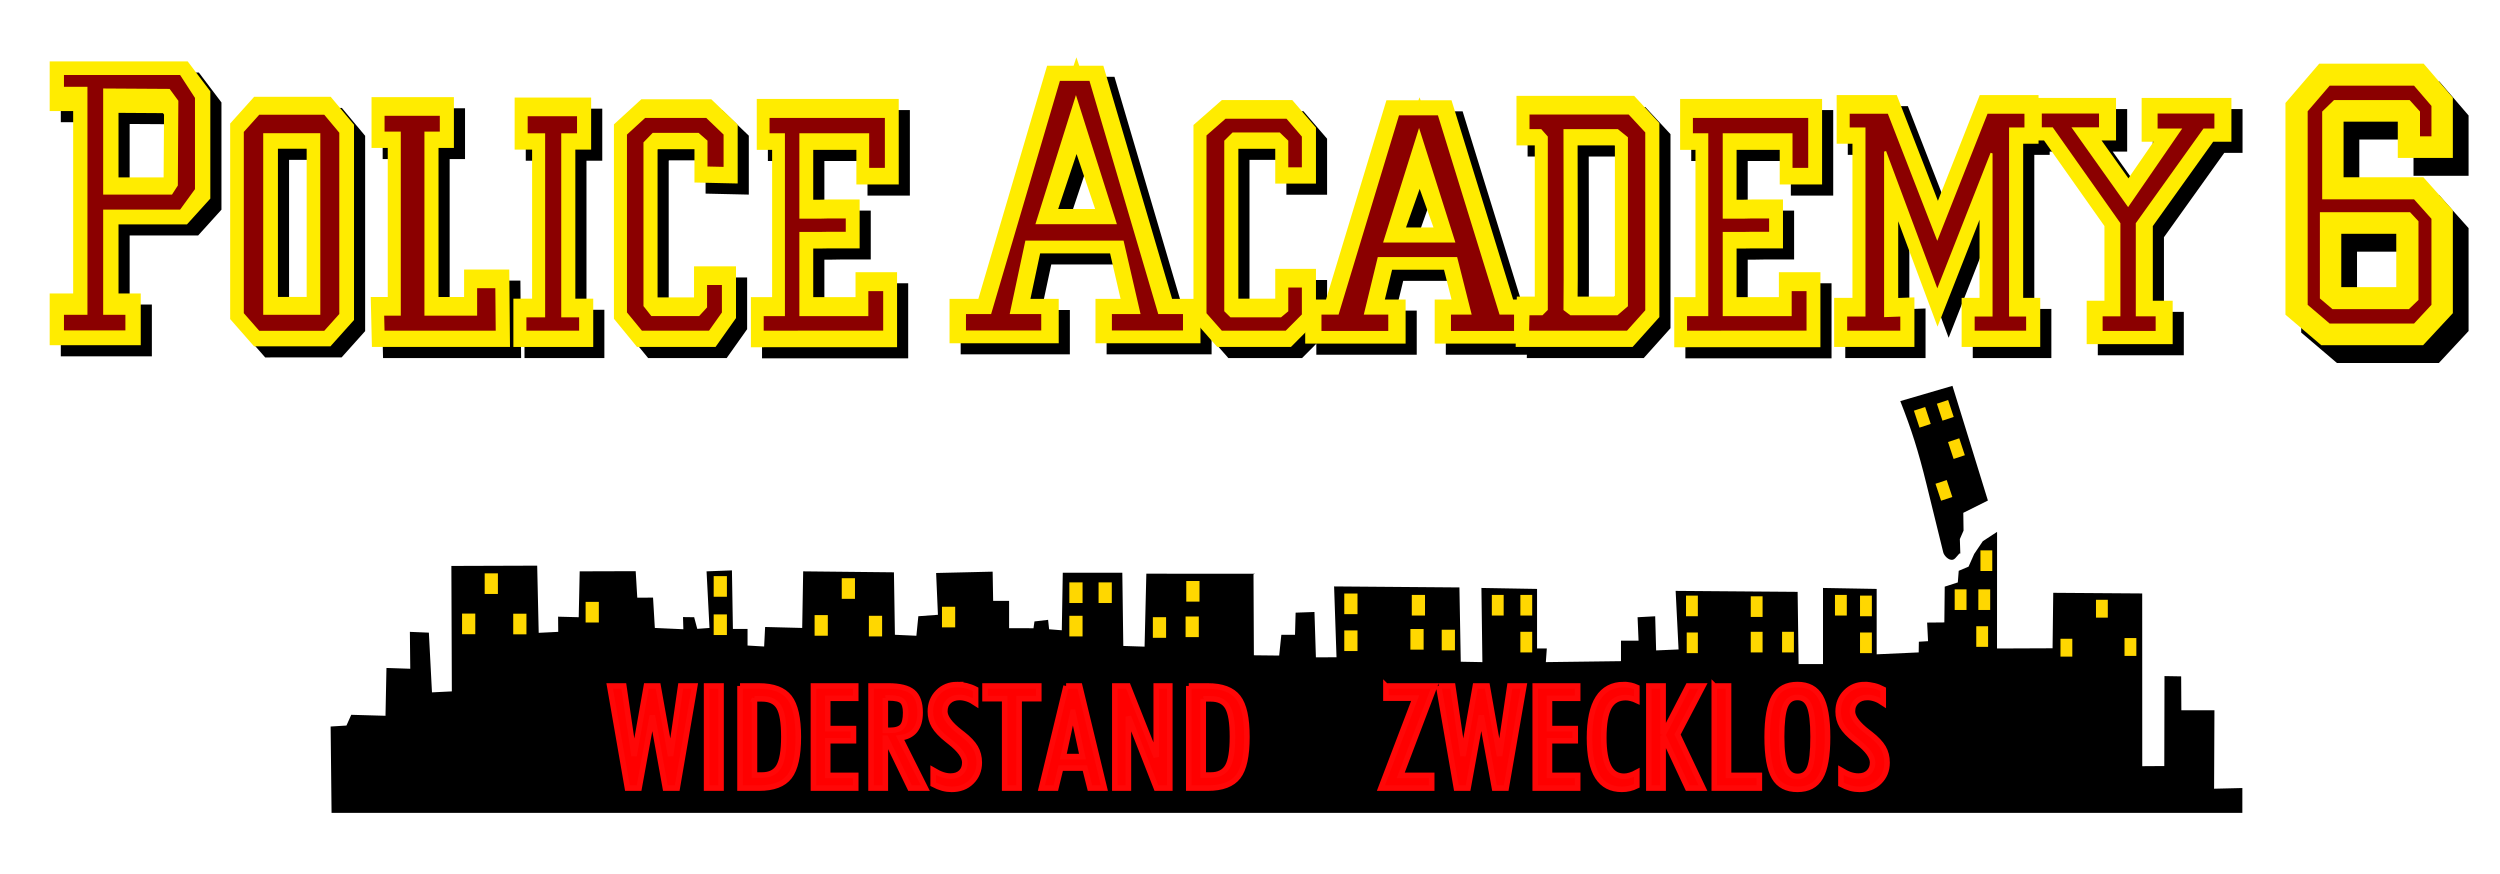 <?xml version="1.0" encoding="UTF-8" standalone="no"?>
<!-- Created with Inkscape (http://www.inkscape.org/) -->

<svg
   xmlns:dc="http://purl.org/dc/elements/1.1/"
   xmlns:cc="http://creativecommons.org/ns#"
   xmlns:rdf="http://www.w3.org/1999/02/22-rdf-syntax-ns#"
   xmlns:svg="http://www.w3.org/2000/svg"
   xmlns="http://www.w3.org/2000/svg"
   version="1.1"
   width="286"
   height="100"
   id="svg9420">
  <defs
     id="defs9422">
    <path
       d="m 59.057,227.93 c 48.429,15.644 103.401,26.657 196.339,-8.572 l 11.036,21.407 C 195.534,279.606 102.616,276.762 50.722,253.438 z"
       id="rect3144-3"
       style="fill:#1b0b87;fill-opacity:1;fill-rule:nonzero;stroke:#000000;stroke-width:1;stroke-opacity:1" />
    <path
       d="m 59.057,227.93 c 48.429,15.644 103.401,26.657 196.339,-8.572 l 11.036,21.407 C 195.534,279.606 102.616,276.762 50.722,253.438 z"
       id="rect3144"
       style="fill:#1b0b87;fill-opacity:1;fill-rule:nonzero;stroke:#000000;stroke-width:1;stroke-opacity:1" />
  </defs>
  <g
     transform="translate(-0.5,-8)"
     id="g9281">
    <g
       transform="matrix(0.499,0,0,0.499,51.829,12.087)"
       id="text5797-3-6"
       style="fill:#ffec00;fill-opacity:1;stroke:#000000;stroke-width:10;stroke-miterlimit:4;stroke-opacity:1;stroke-dasharray:none">
      <path
         d="m 458.08,27.117 -2.625,0 0,-5.686 -2.369,-2.629 -17.352,0 -2.705,2.629 0,20.116 21.058,0 3.993,4.471 0,19.722 -3.993,4.295 -19.34,0 -5.044,-4.295 0,-44.375 5.044,-5.873 19.34,0 3.993,4.646 z m -25.577,37.154 2.881,2.454 17.528,0 2.193,-2.103 0,-18.049 -1.928,-2.067 -20.674,0 z"
         id="path5802-7-8"
         style="fill:#ffec00;fill-opacity:1;stroke:#000000;stroke-width:10;stroke-miterlimit:4;stroke-opacity:1;stroke-dasharray:none" />
    </g>
    <g
       transform="matrix(0.271,0,0,0.271,-4.411,-20.697)"
       id="g4148-2"
       style="fill:#000000;fill-opacity:1;stroke:#000000;stroke-width:12;stroke-miterlimit:4;stroke-opacity:1;stroke-dasharray:none">
      <g
         transform="matrix(0.962,0,0,1.039,-0.187,1.584)"
         id="text2995-2-8"
         style="fill:#000000;fill-opacity:1;stroke:#000000;stroke-width:12;stroke-miterlimit:4;stroke-opacity:1;stroke-dasharray:none">
        <path
           d="m 51.716,239.166 0,-9.037 10.302,0 0,-86.084 -10.302,0 0,-8.184 51.724,0 6.767,8.29 0,38.994 -6.767,6.928 -33.515,0 0,40.057 9.75,0 0,9.037 z m 18.209,-56.172 29.433,0 2.331,-3.347 0.22,-30.259 -3.562,-4.493 -28.423,-0.17 z"
           id="path3156-7-4"
           style="fill:#000000;fill-opacity:1;stroke:#000000;stroke-width:12;stroke-miterlimit:4;stroke-opacity:1;stroke-dasharray:none" />
      </g>
      <g
         transform="matrix(0.921,0,0,1.086,-0.187,-1.22)"
         id="text2995-8-9-1"
         style="fill:#000000;fill-opacity:1;stroke:#000000;stroke-width:12;stroke-miterlimit:4;stroke-opacity:1;stroke-dasharray:none">
        <path
           d="m 143.854,231.568 -7.38,-7.135 0,-70.879 7.38,-6.972 30.199,0 7.188,7.298 0,70.879 -7.188,6.809 z m 2.517,-7.209 25.166,0 0,-69.592 -25.166,0 z"
           id="path3159-7-0"
           style="fill:#000000;fill-opacity:1;stroke:#000000;stroke-width:12;stroke-miterlimit:4;stroke-opacity:1;stroke-dasharray:none" />
      </g>
      <g
         transform="matrix(0.881,0,0,1.136,-0.187,-1.113)"
         id="text2995-1-8-6"
         style="fill:#000000;fill-opacity:1;stroke:#000000;stroke-width:12;stroke-miterlimit:4;stroke-opacity:1;stroke-dasharray:none">
        <path
           d="m 210.142,221.255 -0.201,-6.567 7.97,0 0,-67.39 -7.769,0 0,-6.878 27.463,0 0,6.878 -7.368,0 0,67.39 24.251,0 0,-10.21 9.716,0 0.201,16.777 z"
           id="path3162-4-8"
           style="fill:#000000;fill-opacity:1;stroke:#000000;stroke-width:12;stroke-miterlimit:4;stroke-opacity:1;stroke-dasharray:none" />
      </g>
      <g
         transform="matrix(0.881,0,0,1.136,-0.187,-1.205)"
         id="text2995-1-4-7-3"
         style="fill:#000000;fill-opacity:1;stroke:#000000;stroke-width:12;stroke-miterlimit:4;stroke-opacity:1;stroke-dasharray:none">
        <path
           d="m 278.105,221.335 0,-5.944 8.974,0 0,-67.39 -8.371,0 0,-7.345 24.652,0 0,7.345 -7.568,0 0,67.39 8.572,0 0,5.944 z"
           id="path3165-1-9"
           style="fill:#000000;fill-opacity:1;stroke:#000000;stroke-width:12;stroke-miterlimit:4;stroke-opacity:1;stroke-dasharray:none" />
      </g>
      <g
         transform="matrix(0.866,0,0,1.155,-0.187,-1.204)"
         id="text2995-1-4-3-4-2"
         style="fill:#000000;fill-opacity:1;stroke:#000000;stroke-width:12;stroke-miterlimit:4;stroke-opacity:1;stroke-dasharray:none">
        <path
           d="m 398.599,217.694 0,-6.306 10.348,0 0,-65.822 -7.49,0 0,-6.612 57.209,0 0,19.257 -8.653,0 0,-12.645 -33.024,0 0,30.217 9.062,0 4.695,-0.091 8.857,0 0,5.875 -8.857,0 -4.695,0.062 -9.062,0 0,29.758 32.615,0 0,-9.124 8.245,0 0,15.429 z"
           id="path3171-25-2"
           style="fill:#000000;fill-opacity:1;stroke:#000000;stroke-width:12;stroke-miterlimit:4;stroke-opacity:1;stroke-dasharray:none" />
      </g>
      <g
         transform="matrix(0.881,0,0,1.136,-0.187,-1.204)"
         id="text2995-1-4-9-0-9"
         style="fill:#000000;fill-opacity:1;stroke:#000000;stroke-width:12;stroke-miterlimit:4;stroke-opacity:1;stroke-dasharray:none">
        <path
           d="m 333.737,221.334 -7.452,-7.059 0,-66.561 9.058,-6.436 29.583,0 8.656,6.436 0,12.768 -8.712,-0.156 0,-9.836 -3.903,-2.646 -21.682,0 -4.087,3.269 0,60.385 3.484,3.424 22.485,0 3.501,-2.958 0,-8.59 8.11,0 0,10.9 -6.448,7.059 z"
           id="path3168-7-4"
           style="fill:#000000;fill-opacity:1;stroke:#000000;stroke-width:12;stroke-miterlimit:4;stroke-opacity:1;stroke-dasharray:none" />
      </g>
      <g
         transform="matrix(1.101,0,0,0.908,-0.187,-1.202)"
         id="text2995-1-4-6-5-0"
         style="fill:#000000;fill-opacity:1;stroke:#000000;stroke-width:12;stroke-miterlimit:4;stroke-opacity:1;stroke-dasharray:none">
        <path
           d="m 390.969,276.69 0,-8.63 9.754,0 26.371,-108.403 12.12,0 26.371,108.403 9.593,0 0,8.63 -28.256,0 0,-8.63 10.878,0 -6.322,-33.148 -36.81,0 -5.841,33.148 12.002,0 0,8.63 z m 42.667,-104.443 -14.893,54.037 29.946,0 z"
           id="path3174-4-0"
           style="fill:#000000;fill-opacity:1;stroke:#000000;stroke-width:12;stroke-miterlimit:4;stroke-opacity:1;stroke-dasharray:none" />
      </g>
      <g
         transform="matrix(1.071,0,0,0.934,-0.187,-3.86)"
         id="text2995-1-4-95-5-7"
         style="fill:#000000;fill-opacity:1;stroke:#000000;stroke-width:12;stroke-miterlimit:4;stroke-opacity:1;stroke-dasharray:none">
        <path
           d="m 825.979,180.031 0,-7.23 23.55,0 0,7.23 -10.467,0 21.43,34.62 20.44,-34.052 -9.312,0 0,-7.798 23.385,0 0,7.798 -4.526,0 -26.451,42.406 0,41.459 7.827,0 0,7.609 -21.899,0 0,-7.609 7.002,0 0,-41.459 -26.451,-42.974 z"
           id="path3183-1-0"
           style="fill:#000000;fill-opacity:1;stroke:#000000;stroke-width:12;stroke-miterlimit:4;stroke-opacity:1;stroke-dasharray:none" />
      </g>
      <g
         transform="matrix(0.881,0,0,1.136,-0.187,-1.382)"
         id="text2995-1-4-69-6-4"
         style="fill:#000000;fill-opacity:1;stroke:#000000;stroke-width:12;stroke-miterlimit:4;stroke-opacity:1;stroke-dasharray:none">
        <path
           d="m 611.625,221.491 -7.652,-6.748 0,-66.561 9.459,-6.436 29.583,0 7.653,6.903 0,12.145 -7.508,0 0,-10.147 -3.737,-2.802 -22.284,0 -3.649,2.802 0,62.876 2.646,2.024 23.89,0 3.135,-2.024 0,-9.057 7.508,0 0,10.744 -8.054,6.281 z"
           id="path3177-8-9"
           style="fill:#000000;fill-opacity:1;stroke:#000000;stroke-width:12;stroke-miterlimit:4;stroke-opacity:1;stroke-dasharray:none" />
      </g>
      <g
         transform="matrix(0.881,0,0,1.136,-0.187,-3.15)"
         id="text2995-1-4-69-7-5-9"
         style="fill:#000000;fill-opacity:1;stroke:#000000;stroke-width:12;stroke-miterlimit:4;stroke-opacity:1;stroke-dasharray:none">
        <path
           d="m 758.545,223.048 0.201,-6.722 6.553,0 2.22,-1.712 0,-63.965 -2.822,-2.491 -5.95,0 0,-6.411 48.216,0 8.255,6.903 0,66.561 -9.058,7.837 z m 17.485,-8.435 2.92,1.712 22.284,0 4.668,-3.113 0,-62.253 -4.467,-2.802 -25.405,0 c 0,0 0.201,64.588 0,66.456 z"
           id="path3180-4-0"
           style="fill:#000000;fill-opacity:1;stroke:#000000;stroke-width:12;stroke-miterlimit:4;stroke-opacity:1;stroke-dasharray:none" />
      </g>
      <g
         transform="matrix(0.881,0,0,1.136,-0.187,-3.856)"
         id="text2995-1-4-69-8-6-2"
         style="fill:#000000;fill-opacity:1;stroke:#000000;stroke-width:12;stroke-miterlimit:4;stroke-opacity:1;stroke-dasharray:none">
        <path
           d="m 910.962,223.67 0,-6.255 8.773,0 0,-69.258 -7.568,0 0,-6.1 19.091,0 23.377,46.62 23.779,-46.62 18.489,0 0,6.1 -7.368,0 0,69.258 8.171,0 0,6.255 -25.656,0 0,-6.255 8.572,0 0,-60.121 -25.987,51.278 -24.984,-51.938 0,61.002 7.769,-0.22 0,6.255 z"
           id="path3186-9-9"
           style="fill:#000000;fill-opacity:1;stroke:#000000;stroke-width:12;stroke-miterlimit:4;stroke-opacity:1;stroke-dasharray:none" />
      </g>
      <g
         transform="matrix(0.866,0,0,1.155,389.595,-1.204)"
         id="text2995-1-4-3-9-3-4"
         style="fill:#000000;fill-opacity:1;stroke:#000000;stroke-width:12;stroke-miterlimit:4;stroke-opacity:1;stroke-dasharray:none">
        <path
           d="m 398.599,217.694 0,-6.306 10.348,0 0,-65.822 -7.49,0 0,-6.612 57.209,0 0,19.257 -8.653,0 0,-12.645 -33.024,0 0,30.217 9.062,0 4.695,-0.091 8.857,0 0,5.875 -8.857,0 -4.695,0.062 -9.062,0 0,29.758 32.615,0 0,-9.124 8.245,0 0,15.429 z"
           id="path3171-2-6-2"
           style="fill:#000000;fill-opacity:1;stroke:#000000;stroke-width:12;stroke-miterlimit:4;stroke-opacity:1;stroke-dasharray:none" />
      </g>
      <g
         transform="matrix(0.977,0,0,0.806,198.424,29.669)"
         id="text2995-1-4-6-9-3-4"
         style="fill:#000000;fill-opacity:1;stroke:#000000;stroke-width:13.527;stroke-miterlimit:4;stroke-opacity:1;stroke-dasharray:none">
        <path
           d="m 390.969,273.588 0,-9.56 7.506,0 26.115,-104.37 17.581,0 26.627,104.37 6.381,0 0,9.56 -28.256,0 0,-9.56 8.83,0 -6.066,-29.115 -33.481,0 -5.841,29.115 10.466,0 0,9.56 z m 42.667,-98.264 -14.893,50.959 29.946,0 z"
           id="path3174-6-5-9"
           style="fill:#000000;fill-opacity:1;stroke:#000000;stroke-width:13.527;stroke-miterlimit:4;stroke-opacity:1;stroke-dasharray:none" />
      </g>
    </g>
    <g
       transform="matrix(0.271,0,0,0.271,-5.684,-21.968)"
       id="g4148"
       style="fill:#ffec00;fill-opacity:1;stroke:#ffec00;stroke-width:12;stroke-miterlimit:4;stroke-opacity:1;stroke-dasharray:none">
      <g
         transform="matrix(0.962,0,0,1.039,-0.187,1.584)"
         id="text2995-2"
         style="fill:#ffec00;fill-opacity:1;stroke:#ffec00;stroke-width:12;stroke-miterlimit:4;stroke-opacity:1;stroke-dasharray:none">
        <path
           d="m 51.716,239.166 0,-9.037 10.302,0 0,-86.084 -10.302,0 0,-8.184 51.724,0 6.767,8.29 0,38.994 -6.767,6.928 -33.515,0 0,40.057 9.75,0 0,9.037 z m 18.209,-56.172 29.433,0 2.331,-3.347 0.22,-30.259 -3.562,-4.493 -28.423,-0.17 z"
           id="path3156-7"
           style="fill:#ffec00;fill-opacity:1;stroke:#ffec00;stroke-width:12;stroke-miterlimit:4;stroke-opacity:1;stroke-dasharray:none" />
      </g>
      <g
         transform="matrix(0.921,0,0,1.086,-0.187,-1.22)"
         id="text2995-8-9"
         style="fill:#ffec00;fill-opacity:1;stroke:#ffec00;stroke-width:12;stroke-miterlimit:4;stroke-opacity:1;stroke-dasharray:none">
        <path
           d="m 143.854,231.568 -7.38,-7.135 0,-70.879 7.38,-6.972 30.199,0 7.188,7.298 0,70.879 -7.188,6.809 z m 2.517,-7.209 25.166,0 0,-69.592 -25.166,0 z"
           id="path3159-7"
           style="fill:#ffec00;fill-opacity:1;stroke:#ffec00;stroke-width:12;stroke-miterlimit:4;stroke-opacity:1;stroke-dasharray:none" />
      </g>
      <g
         transform="matrix(0.881,0,0,1.136,-0.187,-1.113)"
         id="text2995-1-8"
         style="fill:#ffec00;fill-opacity:1;stroke:#ffec00;stroke-width:12;stroke-miterlimit:4;stroke-opacity:1;stroke-dasharray:none">
        <path
           d="m 210.142,221.255 -0.201,-6.567 7.97,0 0,-67.39 -7.769,0 0,-6.878 27.463,0 0,6.878 -7.368,0 0,67.39 24.251,0 0,-10.21 9.716,0 0.201,16.777 z"
           id="path3162-4"
           style="fill:#ffec00;fill-opacity:1;stroke:#ffec00;stroke-width:12;stroke-miterlimit:4;stroke-opacity:1;stroke-dasharray:none" />
      </g>
      <g
         transform="matrix(0.881,0,0,1.136,-0.187,-1.205)"
         id="text2995-1-4-7"
         style="fill:#ffec00;fill-opacity:1;stroke:#ffec00;stroke-width:12;stroke-miterlimit:4;stroke-opacity:1;stroke-dasharray:none">
        <path
           d="m 278.105,221.335 0,-5.944 8.974,0 0,-67.39 -8.371,0 0,-7.345 24.652,0 0,7.345 -7.568,0 0,67.39 8.572,0 0,5.944 z"
           id="path3165-1"
           style="fill:#ffec00;fill-opacity:1;stroke:#ffec00;stroke-width:12;stroke-miterlimit:4;stroke-opacity:1;stroke-dasharray:none" />
      </g>
      <g
         transform="matrix(0.866,0,0,1.155,-0.187,-1.204)"
         id="text2995-1-4-3-4"
         style="fill:#ffec00;fill-opacity:1;stroke:#ffec00;stroke-width:12;stroke-miterlimit:4;stroke-opacity:1;stroke-dasharray:none">
        <path
           d="m 398.599,217.694 0,-6.306 10.348,0 0,-65.822 -7.49,0 0,-6.612 57.209,0 0,19.257 -8.653,0 0,-12.645 -33.024,0 0,30.217 9.062,0 4.695,-0.091 8.857,0 0,5.875 -8.857,0 -4.695,0.062 -9.062,0 0,29.758 32.615,0 0,-9.124 8.245,0 0,15.429 z"
           id="path3171-25"
           style="fill:#ffec00;fill-opacity:1;stroke:#ffec00;stroke-width:12;stroke-miterlimit:4;stroke-opacity:1;stroke-dasharray:none" />
      </g>
      <g
         transform="matrix(0.881,0,0,1.136,-0.187,-1.204)"
         id="text2995-1-4-9-0"
         style="fill:#ffec00;fill-opacity:1;stroke:#ffec00;stroke-width:12;stroke-miterlimit:4;stroke-opacity:1;stroke-dasharray:none">
        <path
           d="m 333.737,221.334 -7.452,-7.059 0,-66.561 9.058,-6.436 29.583,0 8.656,6.436 0,12.768 -8.712,-0.156 0,-9.836 -3.903,-2.646 -21.682,0 -4.087,3.269 0,60.385 3.484,3.424 22.485,0 3.501,-2.958 0,-8.59 8.11,0 0,10.9 -6.448,7.059 z"
           id="path3168-7"
           style="fill:#ffec00;fill-opacity:1;stroke:#ffec00;stroke-width:12;stroke-miterlimit:4;stroke-opacity:1;stroke-dasharray:none" />
      </g>
      <g
         transform="matrix(1.101,0,0,0.908,-0.187,-1.202)"
         id="text2995-1-4-6-5"
         style="fill:#ffec00;fill-opacity:1;stroke:#ffec00;stroke-width:12;stroke-miterlimit:4;stroke-opacity:1;stroke-dasharray:none">
        <path
           d="m 390.969,276.69 0,-8.63 9.754,0 26.371,-108.403 12.12,0 26.371,108.403 9.593,0 0,8.63 -28.256,0 0,-8.63 10.878,0 -6.322,-33.148 -36.81,0 -5.841,33.148 12.002,0 0,8.63 z m 42.667,-104.443 -14.893,54.037 29.946,0 z"
           id="path3174-4"
           style="fill:#ffec00;fill-opacity:1;stroke:#ffec00;stroke-width:12;stroke-miterlimit:4;stroke-opacity:1;stroke-dasharray:none" />
      </g>
      <g
         transform="matrix(1.071,0,0,0.934,-0.187,-3.86)"
         id="text2995-1-4-95-5"
         style="fill:#ffec00;fill-opacity:1;stroke:#ffec00;stroke-width:12;stroke-miterlimit:4;stroke-opacity:1;stroke-dasharray:none">
        <path
           d="m 825.979,180.031 0,-7.23 23.55,0 0,7.23 -10.467,0 21.43,34.62 20.44,-34.052 -9.312,0 0,-7.798 23.385,0 0,7.798 -4.526,0 -26.451,42.406 0,41.459 7.827,0 0,7.609 -21.899,0 0,-7.609 7.002,0 0,-41.459 -26.451,-42.974 z"
           id="path3183-1"
           style="fill:#ffec00;fill-opacity:1;stroke:#ffec00;stroke-width:12;stroke-miterlimit:4;stroke-opacity:1;stroke-dasharray:none" />
      </g>
      <g
         transform="matrix(0.881,0,0,1.136,-0.187,-1.382)"
         id="text2995-1-4-69-6"
         style="fill:#ffec00;fill-opacity:1;stroke:#ffec00;stroke-width:12;stroke-miterlimit:4;stroke-opacity:1;stroke-dasharray:none">
        <path
           d="m 611.625,221.491 -7.652,-6.748 0,-66.561 9.459,-6.436 29.583,0 7.653,6.903 0,12.145 -7.508,0 0,-10.147 -3.737,-2.802 -22.284,0 -3.649,2.802 0,62.876 2.646,2.024 23.89,0 3.135,-2.024 0,-9.057 7.508,0 0,10.744 -8.054,6.281 z"
           id="path3177-8"
           style="fill:#ffec00;fill-opacity:1;stroke:#ffec00;stroke-width:12;stroke-miterlimit:4;stroke-opacity:1;stroke-dasharray:none" />
      </g>
      <g
         transform="matrix(0.881,0,0,1.136,-0.187,-3.15)"
         id="text2995-1-4-69-7-5"
         style="fill:#ffec00;fill-opacity:1;stroke:#ffec00;stroke-width:12;stroke-miterlimit:4;stroke-opacity:1;stroke-dasharray:none">
        <path
           d="m 758.545,223.048 0.201,-6.722 6.553,0 2.22,-1.712 0,-63.965 -2.822,-2.491 -5.95,0 0,-6.411 48.216,0 8.255,6.903 0,66.561 -9.058,7.837 z m 17.485,-8.435 2.92,1.712 22.284,0 4.668,-3.113 0,-62.253 -4.467,-2.802 -25.405,0 c 0,0 0.201,64.588 0,66.456 z"
           id="path3180-4"
           style="fill:#ffec00;fill-opacity:1;stroke:#ffec00;stroke-width:12;stroke-miterlimit:4;stroke-opacity:1;stroke-dasharray:none" />
      </g>
      <g
         transform="matrix(0.881,0,0,1.136,-0.187,-3.856)"
         id="text2995-1-4-69-8-6"
         style="fill:#ffec00;fill-opacity:1;stroke:#ffec00;stroke-width:12;stroke-miterlimit:4;stroke-opacity:1;stroke-dasharray:none">
        <path
           d="m 910.962,223.67 0,-6.255 8.773,0 0,-69.258 -7.568,0 0,-6.1 19.091,0 23.377,46.62 23.779,-46.62 18.489,0 0,6.1 -7.368,0 0,69.258 8.171,0 0,6.255 -25.656,0 0,-6.255 8.572,0 0,-60.121 -25.987,51.278 -24.984,-51.938 0,61.002 7.769,-0.22 0,6.255 z"
           id="path3186-9"
           style="fill:#ffec00;fill-opacity:1;stroke:#ffec00;stroke-width:12;stroke-miterlimit:4;stroke-opacity:1;stroke-dasharray:none" />
      </g>
      <g
         transform="matrix(0.866,0,0,1.155,389.595,-1.204)"
         id="text2995-1-4-3-9-3"
         style="fill:#ffec00;fill-opacity:1;stroke:#ffec00;stroke-width:12;stroke-miterlimit:4;stroke-opacity:1;stroke-dasharray:none">
        <path
           d="m 398.599,217.694 0,-6.306 10.348,0 0,-65.822 -7.49,0 0,-6.612 57.209,0 0,19.257 -8.653,0 0,-12.645 -33.024,0 0,30.217 9.062,0 4.695,-0.091 8.857,0 0,5.875 -8.857,0 -4.695,0.062 -9.062,0 0,29.758 32.615,0 0,-9.124 8.245,0 0,15.429 z"
           id="path3171-2-6"
           style="fill:#ffec00;fill-opacity:1;stroke:#ffec00;stroke-width:12;stroke-miterlimit:4;stroke-opacity:1;stroke-dasharray:none" />
      </g>
      <g
         transform="matrix(0.977,0,0,0.806,198.424,29.669)"
         id="text2995-1-4-6-9-3"
         style="fill:#ffec00;fill-opacity:1;stroke:#ffec00;stroke-width:13.527;stroke-miterlimit:4;stroke-opacity:1;stroke-dasharray:none">
        <path
           d="m 390.969,273.588 0,-9.56 7.506,0 26.115,-104.37 17.581,0 26.627,104.37 6.381,0 0,9.56 -28.256,0 0,-9.56 8.83,0 -6.066,-29.115 -33.481,0 -5.841,29.115 10.466,0 0,9.56 z m 42.667,-98.264 -14.893,50.959 29.946,0 z"
           id="path3174-6-5"
           style="fill:#ffec00;fill-opacity:1;stroke:#ffec00;stroke-width:13.527;stroke-miterlimit:4;stroke-opacity:1;stroke-dasharray:none" />
      </g>
    </g>
    <g
       transform="matrix(0.271,0,0,0.271,-5.796,-22.878)"
       id="g3230"
       style="fill:#8b0000;fill-opacity:1;stroke:#ffec00;stroke-opacity:1">
      <g
         transform="matrix(0.962,0,0,1.039,0,5.444)"
         id="text2995"
         style="fill:#8b0000;fill-opacity:1;stroke:#ffec00;stroke-opacity:1">
        <path
           d="m 51.716,239.166 0,-7.336 10.302,0 0,-91.633 -10.302,0 0,-5.803 51.724,0 6.767,9.65 0,37.399 -6.767,8.628 -33.515,0 0,41.758 9.75,0 0,7.336 z m 18.209,-56.172 29.433,0 2.331,-3.347 0.22,-34.107 -3.562,-4.493 -28.423,-0.17 z"
           id="path3156"
           style="fill:#8b0000;fill-opacity:1;stroke:#ffec00;stroke-opacity:1" />
      </g>
      <g
         transform="matrix(0.921,0,0,1.086,0,2.639)"
         id="text2995-8"
         style="fill:#8b0000;fill-opacity:1;stroke:#ffec00;stroke-opacity:1">
        <path
           d="m 143.854,231.568 -7.38,-7.135 0,-70.879 7.38,-6.972 30.199,0 7.188,7.298 0,70.879 -7.188,6.809 z m 2.517,-7.209 25.166,0 0,-69.592 -25.166,0 z"
           id="path3159"
           style="fill:#8b0000;fill-opacity:1;stroke:#ffec00;stroke-opacity:1" />
      </g>
      <g
         transform="matrix(0.881,0,0,1.136,0,2.746)"
         id="text2995-1"
         style="fill:#8b0000;fill-opacity:1;stroke:#ffec00;stroke-opacity:1">
        <path
           d="m 210.142,221.255 -0.201,-6.567 7.97,0 0,-67.39 -7.769,0 0,-6.878 27.463,0 0,6.878 -7.368,0 0,67.39 24.251,0 0,-10.21 9.716,0 0.201,16.777 z"
           id="path3162"
           style="fill:#8b0000;fill-opacity:1;stroke:#ffec00;stroke-opacity:1" />
      </g>
      <g
         transform="matrix(0.881,0,0,1.136,0,2.655)"
         id="text2995-1-4"
         style="fill:#8b0000;fill-opacity:1;stroke:#ffec00;stroke-opacity:1">
        <path
           d="m 278.105,221.335 0,-5.944 8.974,0 0,-67.39 -8.371,0 0,-7.345 24.652,0 0,7.345 -7.568,0 0,67.39 8.572,0 0,5.944 z"
           id="path3165"
           style="fill:#8b0000;fill-opacity:1;stroke:#ffec00;stroke-opacity:1" />
      </g>
      <g
         transform="matrix(0.866,0,0,1.155,0,2.656)"
         id="text2995-1-4-3"
         style="fill:#8b0000;fill-opacity:1;stroke:#ffec00;stroke-opacity:1">
        <path
           d="m 398.599,217.694 0,-6.306 10.348,0 0,-65.822 -7.49,0 0,-6.612 57.209,0 0,19.257 -8.653,0 0,-12.645 -33.024,0 0,30.217 9.062,0 4.695,-0.091 8.857,0 0,5.875 -8.857,0 -4.695,0.062 -9.062,0 0,29.758 32.615,0 0,-9.124 8.245,0 0,15.429 z"
           id="path3171"
           style="fill:#8b0000;fill-opacity:1;stroke:#ffec00;stroke-opacity:1" />
      </g>
      <g
         transform="matrix(0.881,0,0,1.136,0,2.656)"
         id="text2995-1-4-9"
         style="fill:#8b0000;fill-opacity:1;stroke:#ffec00;stroke-opacity:1">
        <path
           d="m 333.737,221.334 -7.452,-7.059 0,-66.561 9.058,-6.436 29.583,0 8.656,6.436 0,12.768 -8.712,-0.156 0,-9.836 -3.903,-2.646 -21.682,0 -4.087,3.269 0,60.385 3.484,3.424 22.485,0 3.501,-2.958 0,-8.59 8.11,0 0,10.9 -6.448,7.059 z"
           id="path3168"
           style="fill:#8b0000;fill-opacity:1;stroke:#ffec00;stroke-opacity:1" />
      </g>
      <g
         transform="matrix(1.101,0,0,0.908,0,2.657)"
         id="text2995-1-4-6"
         style="fill:#8b0000;fill-opacity:1;stroke:#ffec00;stroke-opacity:1">
        <path
           d="m 390.969,276.69 0,-8.63 9.754,0 26.371,-108.403 12.12,0 26.371,108.403 9.593,0 0,8.63 -28.256,0 0,-8.63 10.878,0 -6.322,-33.148 -36.81,0 -5.841,33.148 12.002,0 0,8.63 z m 42.667,-107.946 -14.893,57.539 29.946,0 z"
           id="path3174"
           style="fill:#8b0000;fill-opacity:1;stroke:#ffec00;stroke-opacity:1" />
      </g>
      <g
         transform="scale(1.071,0.934)"
         id="text2995-1-4-95"
         style="fill:#8b0000;fill-opacity:1;stroke:#ffec00;stroke-opacity:1">
        <path
           d="m 825.979,180.031 0,-7.23 23.55,0 0,7.23 -10.467,0 21.43,34.62 20.44,-34.052 -9.312,0 0,-7.798 23.385,0 0,7.798 -4.526,0 -26.451,42.406 0,41.459 7.827,0 0,7.609 -21.899,0 0,-7.609 7.002,0 0,-41.459 -26.451,-42.974 z"
           id="path3183"
           style="fill:#8b0000;fill-opacity:1;stroke:#ffec00;stroke-opacity:1" />
      </g>
      <g
         transform="matrix(0.881,0,0,1.136,0,2.477)"
         id="text2995-1-4-69"
         style="fill:#8b0000;fill-opacity:1;stroke:#ffec00;stroke-opacity:1">
        <path
           d="m 611.625,221.491 -7.652,-6.748 0,-66.561 9.459,-6.436 29.583,0 7.653,6.903 0,12.145 -7.508,0 0,-10.147 -3.737,-2.802 -22.284,0 -3.649,2.802 0,62.876 2.646,2.024 23.89,0 3.135,-2.024 0,-9.057 7.508,0 0,10.744 -8.054,6.281 z"
           id="path3177"
           style="fill:#8b0000;fill-opacity:1;stroke:#ffec00;stroke-opacity:1" />
      </g>
      <g
         transform="matrix(0.881,0,0,1.136,0,0.71)"
         id="text2995-1-4-69-7"
         style="fill:#8b0000;fill-opacity:1;stroke:#ffec00;stroke-opacity:1">
        <path
           d="m 758.545,223.048 0.201,-6.722 6.553,0 2.22,-1.712 0,-63.965 -2.822,-2.491 -5.95,0 0,-6.411 48.216,0 8.255,6.903 0,66.561 -9.058,7.837 z m 17.485,-8.435 2.92,1.712 22.284,0 4.668,-3.113 0,-62.253 -4.467,-2.802 -25.405,0 c 0,0 0.201,64.588 0,66.456 z"
           id="path3180"
           style="fill:#8b0000;fill-opacity:1;stroke:#ffec00;stroke-opacity:1" />
      </g>
      <g
         transform="matrix(0.881,0,0,1.136,0,0.003)"
         id="text2995-1-4-69-8"
         style="fill:#8b0000;fill-opacity:1;stroke:#ffec00;stroke-opacity:1">
        <path
           d="m 910.962,223.67 0,-6.255 8.773,0 0,-69.258 -7.568,0 0,-6.1 19.091,0 23.377,46.62 23.779,-46.62 18.489,0 0,6.1 -7.368,0 0,69.258 8.171,0 0,6.255 -25.656,0 0,-6.255 8.572,0 0,-60.121 -25.987,51.278 -24.984,-51.938 0,61.002 7.769,-0.22 0,6.255 z"
           id="path3186"
           style="fill:#8b0000;fill-opacity:1;stroke:#ffec00;stroke-opacity:1" />
      </g>
      <g
         transform="matrix(0.866,0,0,1.155,389.782,2.656)"
         id="text2995-1-4-3-9"
         style="fill:#8b0000;fill-opacity:1;stroke:#ffec00;stroke-opacity:1">
        <path
           d="m 398.599,217.694 0,-6.306 10.348,0 0,-65.822 -7.49,0 0,-6.612 57.209,0 0,19.257 -8.653,0 0,-12.645 -33.024,0 0,30.217 9.062,0 4.695,-0.091 8.857,0 0,5.875 -8.857,0 -4.695,0.062 -9.062,0 0,29.758 32.615,0 0,-9.124 8.245,0 0,15.429 z"
           id="path3171-2"
           style="fill:#8b0000;fill-opacity:1;stroke:#ffec00;stroke-opacity:1" />
      </g>
      <g
         transform="matrix(0.977,0,0,0.806,198.612,33.528)"
         id="text2995-1-4-6-9"
         style="fill:#8b0000;fill-opacity:1;stroke:#ffec00;stroke-opacity:1">
        <path
           d="m 390.969,273.588 0,-9.56 7.506,0 26.115,-104.37 17.581,0 26.627,104.37 6.381,0 0,9.56 -28.256,0 0,-9.56 8.83,0 -6.066,-29.115 -33.481,0 -5.841,29.115 10.466,0 0,9.56 z m 42.667,-104.844 -14.893,57.539 29.946,0 z"
           id="path3174-6"
           style="fill:#8b0000;fill-opacity:1;stroke:#ffec00;stroke-opacity:1" />
      </g>
    </g>
    <g
       transform="matrix(0.499,0,0,0.499,50.029,10.045)"
       id="text5797-3"
       style="fill:#ffec00;fill-opacity:1;stroke:#ffec00;stroke-width:10;stroke-miterlimit:4;stroke-opacity:1;stroke-dasharray:none">
      <path
         d="m 458.08,27.117 -2.625,0 0,-5.686 -2.369,-2.629 -17.352,0 -2.705,2.629 0,20.116 21.058,0 3.993,4.471 0,19.722 -3.993,4.295 -19.34,0 -5.044,-4.295 0,-44.375 5.044,-5.873 19.34,0 3.993,4.646 z m -25.577,37.154 2.881,2.454 17.528,0 2.193,-2.103 0,-18.049 -1.928,-2.067 -20.674,0 z"
         id="path5802-7"
         style="fill:#ffec00;fill-opacity:1;stroke:#ffec00;stroke-width:10;stroke-miterlimit:4;stroke-opacity:1;stroke-dasharray:none" />
    </g>
    <g
       transform="matrix(0.499,0,0,0.499,50.076,10.068)"
       id="text5797"
       style="fill:#8b0000">
      <path
         d="m 458.08,27.117 -2.625,0 0,-5.686 -2.369,-2.629 -17.352,0 -2.705,2.629 0,20.116 21.058,0 3.993,4.471 0,19.722 -3.993,4.295 -19.34,0 -5.044,-4.295 0,-44.375 5.044,-5.873 19.34,0 3.993,4.646 z m -25.577,37.154 2.881,2.454 17.528,0 2.193,-2.103 0,-18.049 -1.928,-2.067 -20.674,0 z"
         id="path5802"
         style="fill:#8b0000" />
    </g>
  </g>
  <g
     transform="matrix(0.637,0,0,0.637,24.673,12.465)"
     id="g9069">
    <g
       transform="translate(-3.7728057e-8,-3.9871635e-6)"
       id="g8455"
       style="fill:#000000">
      <path
         d="m 20.646,110.908 2.841,-0.175 0.862,-1.929 6.149,0.176 0.175,-8.588 4.274,0.142 -0.068,-6.627 3.409,0.144 0.559,10.724 3.568,-0.176 -0.085,-22.529 15.411,-0.052 0.273,12.064 3.506,-0.175 -0.022,-2.726 3.702,0.096 0.175,-8.238 10.058,-0.031 0.283,4.763 2.832,-0.015 0.323,5.449 5.122,0.232 -0.064,-2.185 2.005,0.028 0.556,2.089 2.196,-0.163 -0.526,-10.166 4.557,-0.175 0.175,10.517 2.629,0 0,2.98 2.98,0.175 0.175,-3.506 6.66,0.175 0.175,-10.166 16.301,0.175 0.175,11.218 3.856,0.175 0.351,-3.506 3.518,-0.258 -0.324,-7.507 10.151,-0.241 0.09,5.241 2.866,0.004 0,4.912 4.382,0.005 0.175,-1.221 2.446,-0.288 0.183,1.696 2.278,0.179 0.176,-10.337 10.692,0.003 0.176,13.149 3.822,0.124 0.317,-13.102 19.523,0.012 -0.277,0.094 0.068,14.548 4.542,0.05 0.389,-3.731 2.454,0 0.11,-3.975 3.384,-0.121 0.259,8.149 3.702,-0.018 -0.436,-12.721 22.508,0.181 0.243,13.343 3.883,0.071 -0.175,-13.321 9.991,0.175 5e-5,10.692 1.753,0 -0.175,2.454 13.496,-0.175 -5e-5,-3.681 3.155,0 -0.175,-4.207 3.162,-0.17 0.168,6.13 4.031,-0.175 -0.526,-10.517 21.909,0.175 0.175,12.97 4.382,0 -10e-6,-13.671 9.64,0.175 1e-5,11.743 7.547,-0.341 0.028,-1.92 1.652,-0.1 -0.168,-3.337 3.093,-0.029 0.069,-6.427 2.35,-0.757 0.162,-2.084 1.767,-0.75 1.011,-2.278 1.548,-2.29 2.562,-1.678 -0.011,20.947 9.978,-0.041 0.121,-9.961 15.977,0.116 0.009,31.021 3.959,-0.027 0.035,-16.155 2.995,0.052 0.034,6.086 5.942,-0.002 -0.063,14.093 5.076,-0.125 0,4.462 -343.162,0 z"
         id="rect7941"
         style="fill:#000000;fill-opacity:1;fill-rule:nonzero;stroke:none" />
      <path
         d="m 302.544,52.467 9.369,-2.74 6.364,20.594 -4.419,2.21 0.046,3.192 -0.666,1.523 0.087,2.612 c -0.2,-0.285 -0.759,0.969 -1.347,1.099 -0.766,0.17 -1.582,-0.767 -1.719,-1.322 L 307.261,67.441 c -1.501,-6.105 -2.724,-9.909 -4.718,-14.975 z"
         id="rect8452"
         style="fill:#000000;fill-opacity:1;fill-rule:nonzero;stroke:none" />
    </g>
    <path
       d="m 44.25,90.625 2.375,0 0,3.705 -2.375,0 z"
       id="rect8459"
       style="fill:#ffd700;fill-opacity:1;fill-rule:nonzero;stroke:none" />
    <path
       d="m 48.312,83.398 2.375,0 0,3.705 -2.375,0 z"
       id="rect8459-8"
       style="fill:#ffd700;fill-opacity:1;fill-rule:nonzero;stroke:none" />
    <path
       d="m 53.438,90.648 2.375,0 0,3.705 -2.375,0 z"
       id="rect8459-8-4"
       style="fill:#ffd700;fill-opacity:1;fill-rule:nonzero;stroke:none" />
    <path
       d="m 66.438,88.523 2.375,0 0,3.705 -2.375,0 z"
       id="rect8459-8-1"
       style="fill:#ffd700;fill-opacity:1;fill-rule:nonzero;stroke:none" />
    <path
       d="m 89.438,83.898 2.375,0 0,3.705 -2.375,0 z"
       id="rect8459-8-13"
       style="fill:#ffd700;fill-opacity:1;fill-rule:nonzero;stroke:none" />
    <path
       d="m 89.438,90.773 2.375,0 0,3.705 -2.375,0 z"
       id="rect8459-8-2"
       style="fill:#ffd700;fill-opacity:1;fill-rule:nonzero;stroke:none" />
    <path
       d="m 107.562,90.898 2.375,0 0,3.705 -2.375,0 z"
       id="rect8459-8-9"
       style="fill:#ffd700;fill-opacity:1;fill-rule:nonzero;stroke:none" />
    <path
       d="m 112.438,84.273 2.375,0 0,3.705 -2.375,0 z"
       id="rect8459-8-0"
       style="fill:#ffd700;fill-opacity:1;fill-rule:nonzero;stroke:none" />
    <path
       d="m 117.312,91.023 2.375,0 0,3.705 -2.375,0 z"
       id="rect8459-8-7"
       style="fill:#ffd700;fill-opacity:1;fill-rule:nonzero;stroke:none" />
    <path
       d="m 130.438,89.398 2.375,0 0,3.705 -2.375,0 z"
       id="rect8459-8-8"
       style="fill:#ffd700;fill-opacity:1;fill-rule:nonzero;stroke:none" />
    <path
       d="m 153.312,85.023 2.375,0 0,3.705 -2.375,0 z"
       id="rect8459-8-12"
       style="fill:#ffd700;fill-opacity:1;fill-rule:nonzero;stroke:none" />
    <path
       d="m 158.562,85.023 2.375,0 0,3.705 -2.375,0 z"
       id="rect8459-8-5"
       style="fill:#ffd700;fill-opacity:1;fill-rule:nonzero;stroke:none" />
    <path
       d="m 153.312,91.023 2.375,0 0,3.705 -2.375,0 z"
       id="rect8459-8-85"
       style="fill:#ffd700;fill-opacity:1;fill-rule:nonzero;stroke:none" />
    <path
       d="m 168.312,91.273 2.375,0 0,3.705 -2.375,0 z"
       id="rect8459-8-3"
       style="fill:#ffd700;fill-opacity:1;fill-rule:nonzero;stroke:none" />
    <path
       d="m 174.312,84.773 2.375,0 0,3.705 -2.375,0 z"
       id="rect8459-8-41"
       style="fill:#ffd700;fill-opacity:1;fill-rule:nonzero;stroke:none" />
    <path
       d="m 174.188,91.148 2.375,0 0,3.705 -2.375,0 z"
       id="rect8459-8-6"
       style="fill:#ffd700;fill-opacity:1;fill-rule:nonzero;stroke:none" />
    <g
       transform="translate(-104.75,-0.75)"
       id="g8993">
      <path
         d="m 307.438,87.773 2.375,0 0,3.705 -2.375,0 z"
         id="rect8459-8-93"
         style="fill:#ffd700;fill-opacity:1;fill-rule:nonzero;stroke:none" />
      <path
         d="m 307.438,94.398 2.375,0 0,3.705 -2.375,0 z"
         id="rect8459-8-418"
         style="fill:#ffd700;fill-opacity:1;fill-rule:nonzero;stroke:none" />
      <path
         d="m 319.562,88.023 2.375,0 0,3.705 -2.375,0 z"
         id="rect8459-8-50"
         style="fill:#ffd700;fill-opacity:1;fill-rule:nonzero;stroke:none" />
      <path
         d="m 319.312,94.148 2.375,0 0,3.705 -2.375,0 z"
         id="rect8459-8-07"
         style="fill:#ffd700;fill-opacity:1;fill-rule:nonzero;stroke:none" />
      <path
         d="m 324.938,94.273 2.375,0 0,3.705 -2.375,0 z"
         id="rect8459-8-079"
         style="fill:#ffd700;fill-opacity:1;fill-rule:nonzero;stroke:none" />
      <path
         d="m 368.812,88.148 2.125,0 0,3.705 -2.125,0 z"
         id="rect8459-8-25"
         style="fill:#ffd700;fill-opacity:1;fill-rule:nonzero;stroke:none" />
      <path
         d="m 368.938,94.773 2,0 0,3.705 -2,0 z"
         id="rect8459-8-70"
         style="fill:#ffd700;fill-opacity:1;fill-rule:nonzero;stroke:none" />
      <path
         d="m 333.938,88.023 2.125,0 0,3.705 -2.125,0 z"
         id="rect8459-8-25-9"
         style="fill:#ffd700;fill-opacity:1;fill-rule:nonzero;stroke:none" />
      <path
         d="m 339.062,88.023 2.125,0 0,3.705 -2.125,0 z"
         id="rect8459-8-25-0"
         style="fill:#ffd700;fill-opacity:1;fill-rule:nonzero;stroke:none" />
      <path
         d="m 339.062,94.648 2.125,0 0,3.705 -2.125,0 z"
         id="rect8459-8-25-6"
         style="fill:#ffd700;fill-opacity:1;fill-rule:nonzero;stroke:none" />
      <path
         d="m 380.438,88.273 2.125,0 0,3.705 -2.125,0 z"
         id="rect8459-8-25-5"
         style="fill:#ffd700;fill-opacity:1;fill-rule:nonzero;stroke:none" />
      <path
         d="m 380.438,94.648 2.125,0 0,3.705 -2.125,0 z"
         id="rect8459-8-25-3"
         style="fill:#ffd700;fill-opacity:1;fill-rule:nonzero;stroke:none" />
      <path
         d="m 386.062,94.648 2.125,0 0,3.705 -2.125,0 z"
         id="rect8459-8-25-37"
         style="fill:#ffd700;fill-opacity:1;fill-rule:nonzero;stroke:none" />
      <path
         d="m 395.562,88.023 2.125,0 0,3.705 -2.125,0 z"
         id="rect8459-8-25-1"
         style="fill:#ffd700;fill-opacity:1;fill-rule:nonzero;stroke:none" />
      <path
         d="m 400.062,88.148 2.125,0 0,3.705 -2.125,0 z"
         id="rect8459-8-25-16"
         style="fill:#ffd700;fill-opacity:1;fill-rule:nonzero;stroke:none" />
      <path
         d="m 400.062,94.773 2.125,0 0,3.705 -2.125,0 z"
         id="rect8459-8-25-63"
         style="fill:#ffd700;fill-opacity:1;fill-rule:nonzero;stroke:none" />
      <path
         d="m 417.062,87.023 2.125,0 0,3.705 -2.125,0 z"
         id="rect8459-8-25-00"
         style="fill:#ffd700;fill-opacity:1;fill-rule:nonzero;stroke:none" />
      <path
         d="m 421.312,87.023 2.125,0 0,3.705 -2.125,0 z"
         id="rect8459-8-25-7"
         style="fill:#ffd700;fill-opacity:1;fill-rule:nonzero;stroke:none" />
      <path
         d="m 420.938,93.648 2.125,0 0,3.705 -2.125,0 z"
         id="rect8459-8-25-79"
         style="fill:#ffd700;fill-opacity:1;fill-rule:nonzero;stroke:none" />
      <path
         d="m 421.688,80.023 2.125,0 0,3.705 -2.125,0 z"
         id="rect8459-8-25-06"
         style="fill:#ffd700;fill-opacity:1;fill-rule:nonzero;stroke:none" />
      <path
         d="m 436.062,95.898 2.125,0 0,3.205 -2.125,0 z"
         id="rect8459-8-25-95"
         style="fill:#ffd700;fill-opacity:1;fill-rule:nonzero;stroke:none" />
      <path
         d="m 442.438,88.898 2.125,0 0,3.205 -2.125,0 z"
         id="rect8459-8-25-95-9"
         style="fill:#ffd700;fill-opacity:1;fill-rule:nonzero;stroke:none" />
      <path
         d="m 447.562,95.773 2.125,0 0,3.205 -2.125,0 z"
         id="rect8459-8-25-95-1"
         style="fill:#ffd700;fill-opacity:1;fill-rule:nonzero;stroke:none" />
      <path
         d="m 409.738,54.937 2.018,-0.667 1.006,3.043 -2.018,0.667 z"
         id="rect8459-8-25-95-2"
         style="fill:#ffd700;fill-opacity:1;fill-rule:nonzero;stroke:none" />
      <path
         d="m 413.863,53.687 2.018,-0.667 1.006,3.043 -2.018,0.667 z"
         id="rect8459-8-25-95-2-1"
         style="fill:#ffd700;fill-opacity:1;fill-rule:nonzero;stroke:none" />
      <path
         d="m 415.863,60.562 2.018,-0.667 1.006,3.043 -2.018,0.667 z"
         id="rect8459-8-25-95-2-6"
         style="fill:#ffd700;fill-opacity:1;fill-rule:nonzero;stroke:none" />
      <path
         d="m 413.613,68.062 2.018,-0.667 1.006,3.043 -2.018,0.667 z"
         id="rect8459-8-25-95-2-8"
         style="fill:#ffd700;fill-opacity:1;fill-rule:nonzero;stroke:none" />
    </g>
    <path
       d="m 133.137,103.375 c -1.348,2e-5 -2.493,0.453 -3.406,1.375 -0.913,0.922 -1.375,2.086 -1.375,3.469 0,0.956 0.235,1.827 0.688,2.594 0.452,0.767 1.245,1.603 2.375,2.5 l 0.469,0.375 c 1.765,1.391 2.656,2.606 2.656,3.688 -1e-5,0.738 -0.227,1.341 -0.688,1.781 -0.461,0.44 -1.093,0.656 -1.875,0.656 -0.452,0 -0.925,-0.078 -1.438,-0.25 -0.513,-0.172 -1.079,-0.452 -1.688,-0.812 l 0,2.531 c 0.582,0.31 1.14,0.537 1.688,0.688 0.548,0.151 1.095,0.219 1.625,0.219 1.452,0 2.632,-0.434 3.562,-1.344 0.93,-0.909 1.406,-2.061 1.406,-3.469 -1e-5,-1.006 -0.235,-1.908 -0.688,-2.688 -0.452,-0.78 -1.226,-1.591 -2.312,-2.438 -0.096,-0.067 -0.232,-0.178 -0.406,-0.312 -1.869,-1.442 -2.781,-2.694 -2.781,-3.75 0,-0.763 0.232,-1.356 0.719,-1.812 0.487,-0.457 1.129,-0.687 1.938,-0.688 0.461,2e-5 0.932,0.087 1.406,0.25 0.474,0.163 0.973,0.415 1.469,0.75 l 0,-2.469 c -0.539,-0.285 -1.109,-0.491 -1.656,-0.625 -0.548,-0.134 -1.096,-0.219 -1.688,-0.219 z m 119.719,0 c -2.017,2e-5 -3.564,0.82 -4.594,2.438 -1.03,1.618 -1.531,4.004 -1.531,7.156 0,3.093 0.473,5.404 1.438,6.938 0.965,1.534 2.428,2.281 4.375,2.281 0.487,0 0.94,-0.051 1.375,-0.156 0.435,-0.105 0.887,-0.251 1.312,-0.469 l 0,-2.406 c -0.426,0.235 -0.822,0.387 -1.188,0.5 -0.365,0.113 -0.737,0.188 -1.094,0.188 -1.243,0 -2.154,-0.56 -2.75,-1.688 -0.596,-1.127 -0.906,-2.872 -0.906,-5.219 0,-2.515 0.312,-4.347 0.938,-5.5 0.626,-1.153 1.635,-1.719 3,-1.719 0.296,2e-5 0.603,0.041 0.938,0.125 0.335,0.084 0.697,0.199 1.062,0.375 l 0,-2.344 c -0.356,-0.159 -0.734,-0.291 -1.125,-0.375 -0.391,-0.084 -0.807,-0.125 -1.25,-0.125 z m 31.219,0 c -1.921,2e-5 -3.309,0.725 -4.156,2.188 -0.848,1.463 -1.281,3.889 -1.281,7.25 0,3.361 0.434,5.769 1.281,7.219 0.848,1.45 2.235,2.156 4.156,2.156 1.913,0 3.282,-0.706 4.125,-2.156 0.843,-1.45 1.281,-3.857 1.281,-7.219 -10e-6,-3.378 -0.438,-5.796 -1.281,-7.25 -0.843,-1.454 -2.212,-2.187 -4.125,-2.188 z m 12.062,0 c -1.348,2e-5 -2.462,0.453 -3.375,1.375 -0.913,0.922 -1.375,2.086 -1.375,3.469 0,0.956 0.235,1.827 0.688,2.594 0.452,0.767 1.245,1.603 2.375,2.5 l 0.469,0.375 c 1.765,1.391 2.656,2.606 2.656,3.688 -10e-6,0.738 -0.258,1.341 -0.719,1.781 -0.461,0.44 -1.061,0.656 -1.844,0.656 -0.452,0 -0.956,-0.078 -1.469,-0.25 -0.513,-0.172 -1.048,-0.452 -1.656,-0.812 l 0,2.531 c 0.582,0.31 1.14,0.537 1.688,0.688 0.548,0.151 1.095,0.219 1.625,0.219 1.452,0 2.632,-0.434 3.562,-1.344 0.93,-0.909 1.406,-2.061 1.406,-3.469 -10e-6,-1.006 -0.235,-1.908 -0.688,-2.688 -0.452,-0.78 -1.226,-1.591 -2.312,-2.438 -0.096,-0.067 -0.232,-0.178 -0.406,-0.312 -1.869,-1.442 -2.812,-2.694 -2.812,-3.75 0,-0.763 0.263,-1.356 0.75,-1.812 0.487,-0.457 1.129,-0.687 1.938,-0.688 0.461,2e-5 0.932,0.087 1.406,0.25 0.474,0.163 0.942,0.415 1.438,0.75 l 0,-2.469 c -0.539,-0.285 -1.077,-0.491 -1.625,-0.625 -0.548,-0.134 -1.128,-0.219 -1.719,-0.219 z m -225.375,0.25 3.188,18.344 2.094,0 2.375,-13.031 2.344,13.031 2.125,0 3.156,-18.344 -2.531,0 -1.812,12.562 -2.25,-12.562 -2.094,0 -2.219,12.562 -1.844,-12.562 -2.531,0 z m 17.406,0 0,18.344 2.594,0 0,-18.344 -2.594,0 z m 6,0 0,18.344 3.406,0 c 2.591,0 4.412,-0.688 5.469,-2.062 1.056,-1.375 1.594,-3.747 1.594,-7.125 -10e-6,-3.37 -0.537,-5.723 -1.594,-7.094 -1.056,-1.371 -2.878,-2.062 -5.469,-2.062 l -3.406,0 z m 13.188,0 0,18.344 7.594,0 0,-2.281 -5.031,0 0,-6.219 4.625,0 0,-2.188 -4.625,0 0,-5.438 5.031,0 0,-2.219 -7.594,0 z m 10.344,0 0,18.344 2.562,0 0,-8.969 0.094,0 4.344,8.969 2.75,0 -4.531,-9.031 c 1.191,-0.142 2.088,-0.585 2.688,-1.344 0.6,-0.759 0.906,-1.83 0.906,-3.188 -1e-5,-1.718 -0.439,-2.95 -1.312,-3.688 -0.874,-0.738 -2.346,-1.094 -4.406,-1.094 l -3.094,0 z m 20.469,0 0,2.281 3.531,0 0,16.062 2.594,0 0,-16.062 3.531,0 0,-2.281 -9.656,0 z m 14.562,0 -4.438,18.344 2.594,0 0.875,-3.594 4.344,0 0.906,3.594 2.594,0 -4.438,-18.344 -2.438,0 z m 8.75,0 0,18.344 2.438,0 0,-12.844 5.031,12.844 2.406,0 0,-18.344 -2.438,0 0,12.75 -5.062,-12.75 -2.375,0 z m 13.281,0 0,18.344 3.406,0 c 2.591,0 4.412,-0.688 5.469,-2.062 1.056,-1.375 1.562,-3.747 1.562,-7.125 -1e-5,-3.37 -0.506,-5.723 -1.562,-7.094 -1.056,-1.371 -2.878,-2.062 -5.469,-2.062 l -3.406,0 z m 35.406,0 0,2.188 5.25,0 -6.156,16.156 9.125,0 0,-2.281 -5.562,0 6.094,-16.062 -8.75,0 z m 9.469,0 3.188,18.344 2.094,0 2.375,-13.031 2.375,13.031 2.094,0 3.188,-18.344 -2.531,0 -1.844,12.562 -2.219,-12.562 -2.125,0 -2.219,12.562 -1.844,-12.562 -2.531,0 z m 17.344,0 0,18.344 7.625,0 0,-2.281 -5.062,0 0,-6.219 4.625,0 0,-2.188 -4.625,0 0,-5.438 5.062,0 0,-2.219 -7.625,0 z m 20.406,0 0,18.344 2.562,0 0,-9.438 4.406,9.438 2.75,0 -4.562,-9.625 4.562,-8.719 -2.656,0 -4.5,8.688 0,-8.688 -2.562,0 z m 11.75,0 0,18.344 8.094,0 0,-2.281 -5.531,0 0,-16.062 -2.562,0 z m 14.938,2.062 c 1.017,2e-5 1.73,0.523 2.156,1.562 0.426,1.039 0.656,2.86 0.656,5.5 -10e-6,2.708 -0.208,4.579 -0.625,5.594 -0.417,1.014 -1.139,1.531 -2.156,1.531 -1.026,0 -1.748,-0.556 -2.188,-1.625 -0.439,-1.069 -0.688,-2.901 -0.688,-5.5 0,-2.624 0.226,-4.452 0.656,-5.5 0.43,-1.048 1.162,-1.562 2.188,-1.562 z m -163.812,0.094 0.719,0 c 1.13,2e-5 1.9,0.181 2.312,0.562 0.413,0.381 0.625,1.073 0.625,2.062 -10e-6,1.19 -0.195,2.031 -0.625,2.5 -0.43,0.469 -1.176,0.688 -2.219,0.688 l -0.812,0 0,-5.812 z m -23.5,0.156 1.344,0 c 1.452,2e-5 2.48,0.498 3.063,1.5 0.582,1.002 0.875,2.764 0.875,5.312 -10e-6,2.557 -0.319,4.338 -0.906,5.344 -0.587,1.006 -1.588,1.531 -3.031,1.531 l -1.344,0 0,-13.688 z m 80.594,0 1.344,0 c 1.452,2e-5 2.449,0.498 3.031,1.5 0.582,1.002 0.875,2.764 0.875,5.312 -1e-5,2.557 -0.288,4.338 -0.875,5.344 -0.587,1.006 -1.588,1.531 -3.031,1.531 l -1.344,0 0,-13.688 z m -23.406,2.406 1.719,7.969 -3.438,0 1.719,-7.969 z"
       id="text9022-9"
       style="fill:#ff0000;stroke:#ff0707;stroke-opacity:1" />
  </g>
</svg>

